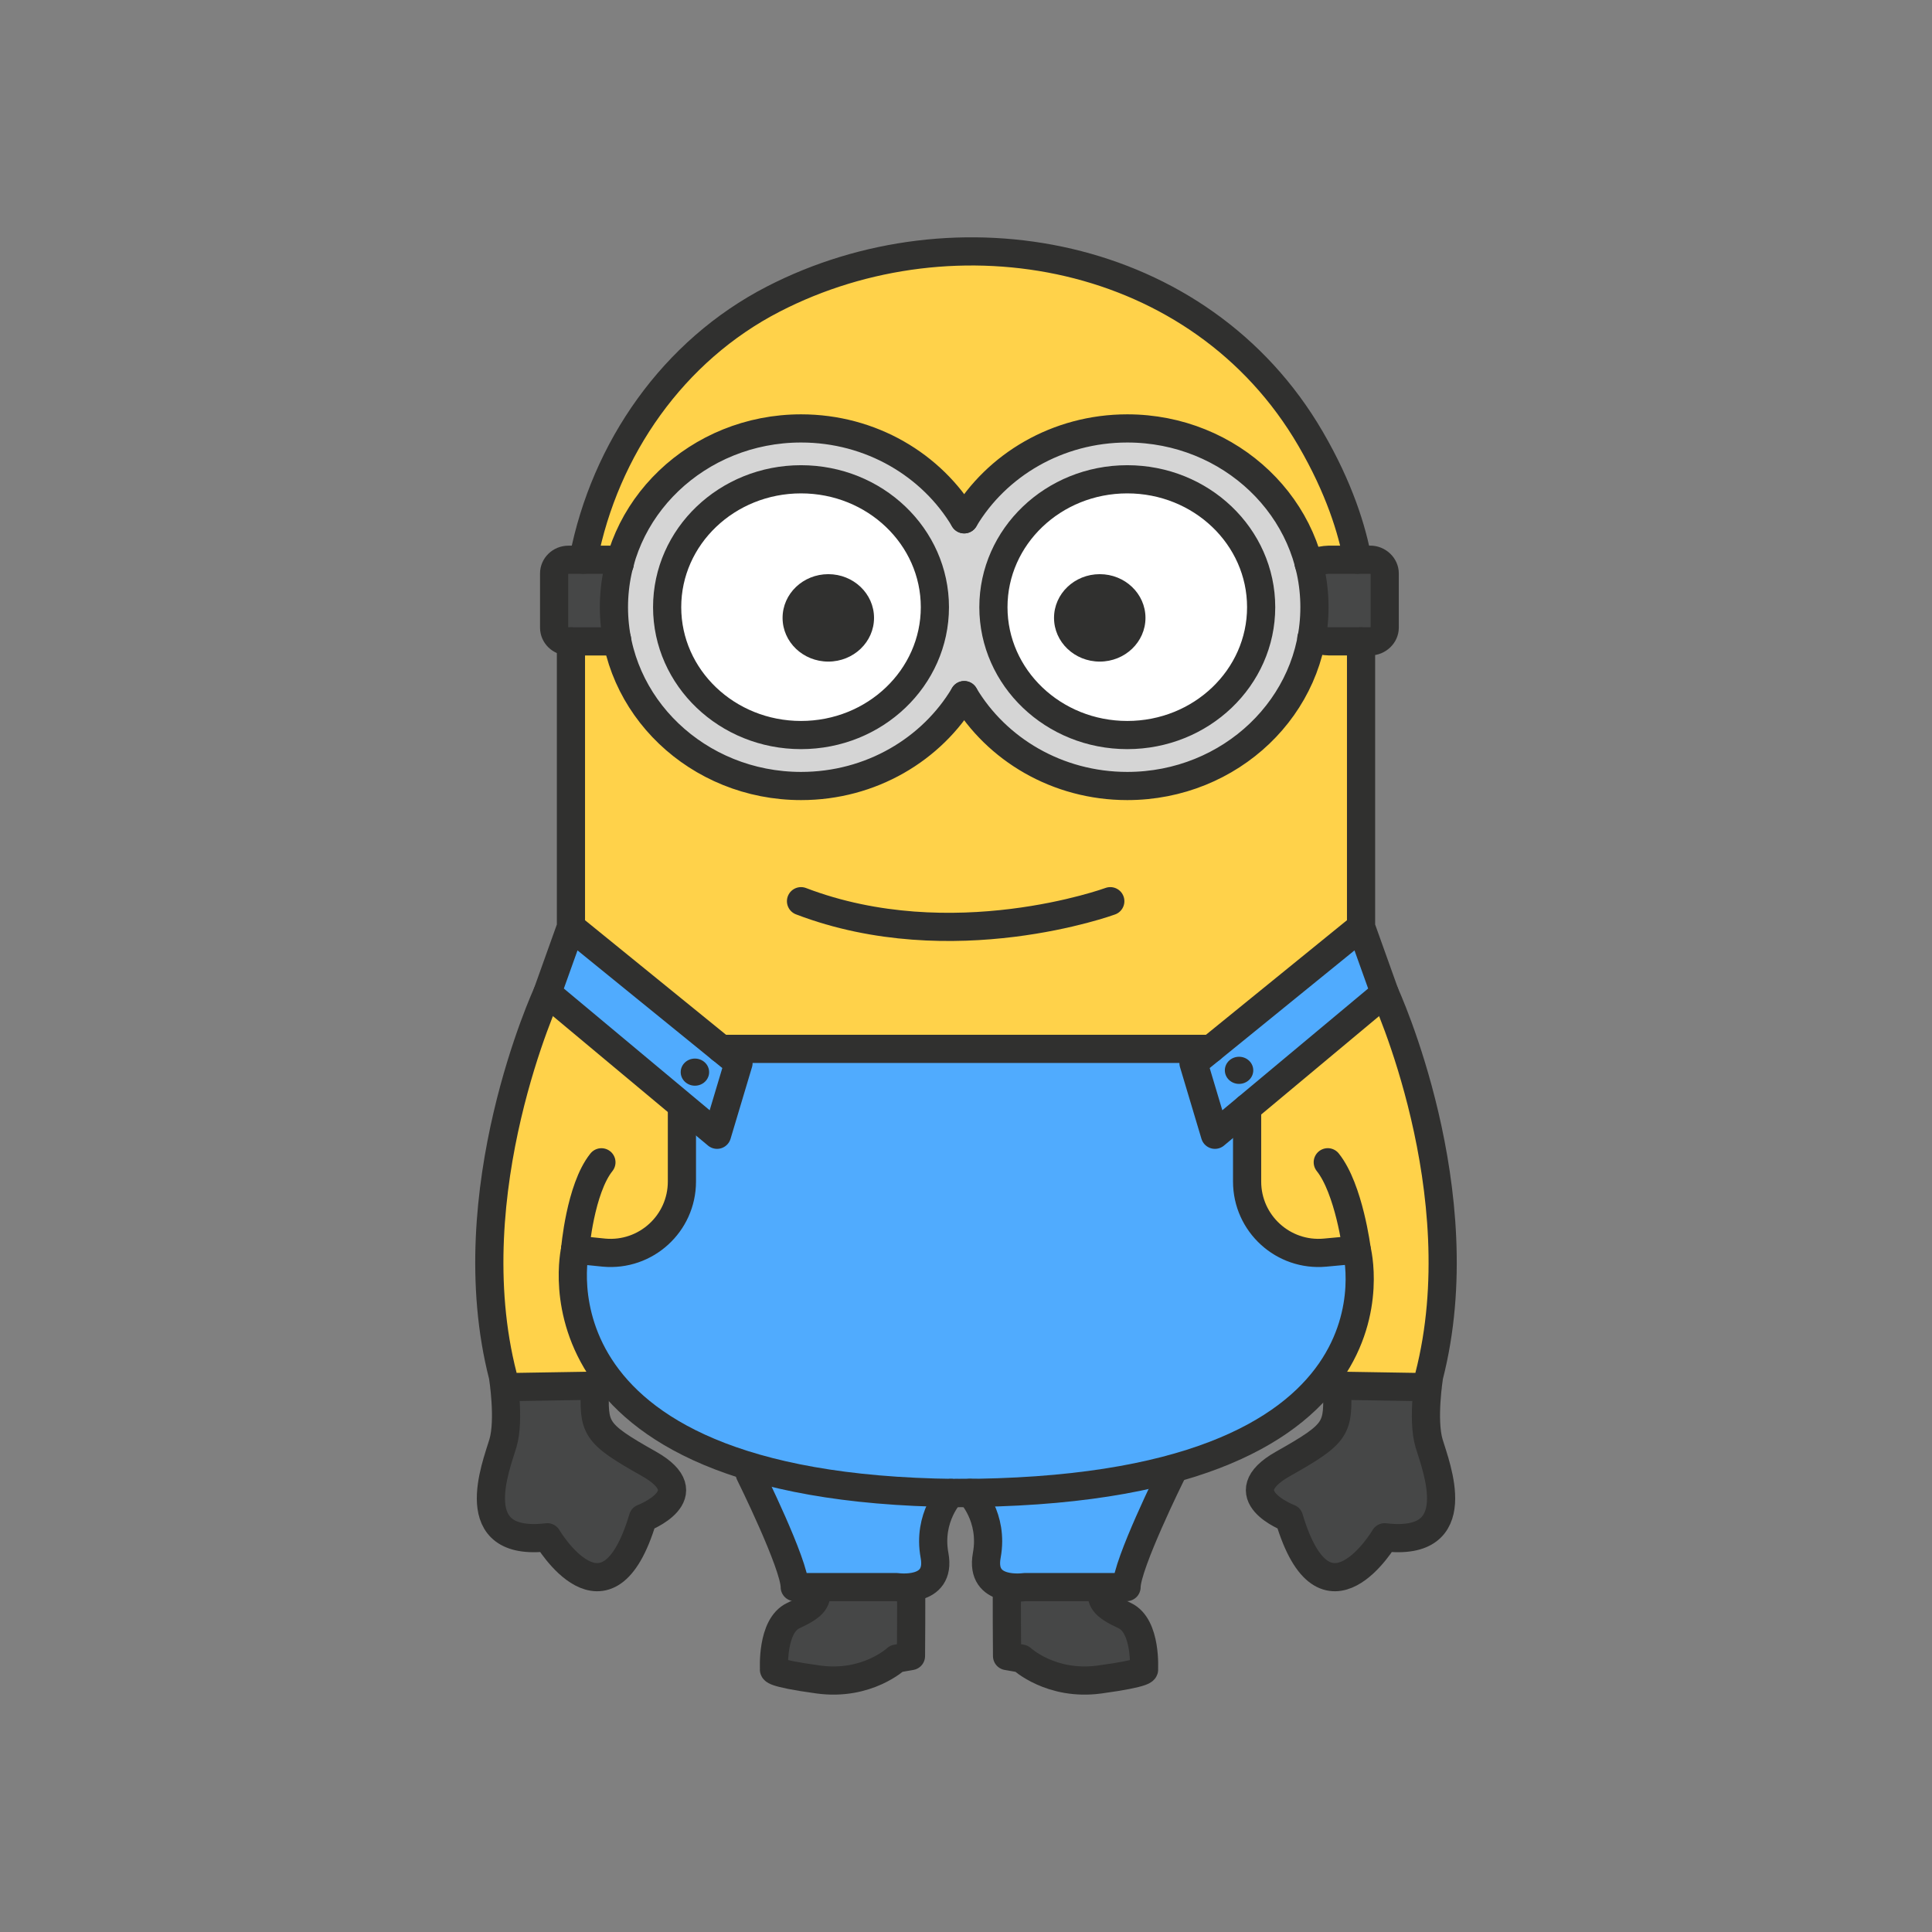 <?xml version="1.0" ?><svg style="enable-background:new 0 0 48 48;" version="1.1" viewBox="0 0 48 48" xml:space="preserve" xmlns="http://www.w3.org/2000/svg" xmlns:xlink="http://www.w3.org/1999/xlink"><rect x="0" y="0" width="48" height="48" fill="#808080" stroke="none"/><g id="Icons"><g><path d="M12.588,34.464c0,0,0.09,0.613-0.142,1.547s-0.476,1.962,0.278,2.115    c0.754,0.153,0.873,0.066,0.873,0.066s0.102,0.965,0.83,1.044    c0.728,0.079,1.262-0.25,1.546-1.519c0,0,1.059-0.324,0.625-0.968s-2.042-0.982-1.814-2.286H12.588    z" style="fill:#464747;"/><path d="M35.444,34.464c0,0-0.09,0.613,0.142,1.547s0.476,1.962-0.278,2.115    c-0.754,0.153-0.873,0.066-0.873,0.066s-0.102,0.965-0.83,1.044    c-0.728,0.079-1.262-0.25-1.546-1.519c0,0-1.059-0.324-0.625-0.968s2.042-0.982,1.814-2.286H35.444    z" style="fill:#464747;"/><path d="M25.02,39.443c-0.013,0.051,0,1.701,0,1.701l0.359,0.063    c0,0,0.731,0.685,1.94,0.52s1.103-0.254,1.103-0.254s0.066-1.079-0.478-1.333    c-0.545-0.254-0.598-0.381-0.571-0.698" style="fill:#464747;"/><path d="M22.633,39.443c0.013,0.051,0,1.701,0,1.701l-0.359,0.063    c0,0-0.731,0.685-1.94,0.52c-1.209-0.165-1.103-0.254-1.103-0.254s-0.066-1.079,0.478-1.333    c0.545-0.254,0.598-0.381,0.571-0.698" style="fill:#464747;"/><path d="M29.107,36.613c0,0-1.118,2.256-1.118,2.818h-2.531    c0,0-1.118,0.169-0.942-0.787c0.177-0.956-0.413-1.553-0.413-1.553" style="fill:#50ABFE;"/><path d="M18.627,36.613c0,0,1.118,2.256,1.118,2.818h2.531c0,0,1.118,0.169,0.942-0.787    c-0.177-0.956,0.413-1.553,0.413-1.553" style="fill:#50ABFE;"/><path d="M13.597,24.672c0,0-2.383,4.617-1.067,9.791l2.255-0.037l0.159-0.423    c0,0-0.833-1.154-0.654-2.955c0,0,1.813,0.674,2.327-0.727s0.325-2.738,0.325-2.738L13.597,24.672z" style="fill:#FFD24A;"/><path d="M34.251,24.672c0,0,2.383,4.617,1.067,9.791l-2.255-0.037l-0.159-0.423    c0,0,0.833-1.154,0.654-2.955c0,0-1.813,0.674-2.327-0.727s-0.325-2.738-0.325-2.738L34.251,24.672z" style="fill:#FFD24A;"/><path d="M14.222,23.145l3.938,2.994h11.827l3.794-3.236l0.622,1.769l-3.42,3.025    v1.895c0,0,0.388,1.537,1.614,1.456h1.217c0,0,1.254,6.367-9.987,5.921c0,0-7.146,0.505-9.245-3.546    c0,0-0.457-0.955-0.339-2.517c0,0,2.199,0.61,2.669-1.232l0.029-2.148l-3.345-2.854L14.222,23.145z" style="fill:#50ABFE;"/><path d="M14.222,22.865l3.791,3.274h11.78l4.022-3.111V16.043    c0-5.41-4.386-9.796-9.796-9.796h-0c-5.41,0-9.796,4.386-9.796,9.796V22.865z" style="fill:#FFD24A;"/><path d="M32.58,15.86c0.174,0.046,0.357,0.074,0.434,0.074h1.032    c0.193,0,0.357-0.157,0.357-0.341v-1.346c0-0.184-0.164-0.341-0.357-0.341h-1.032    c-0.087,0-0.299,0.037-0.502,0.092" style="fill:#464747;"/><path d="M15.398,14.008c-0.068-0.065-0.154-0.101-0.251-0.101h-0.656h-0.367    c-0.203,0-0.357,0.157-0.357,0.341v1.346c0,0.184,0.154,0.341,0.357,0.341h0.174h0.849    c0.068,0,0.135-0.018,0.183-0.055" style="fill:#464747;"/><ellipse cx="28.007" cy="15.085" rx="3.397" ry="3.296" style="fill:#FFFFFF;"/><ellipse cx="19.901" cy="15.085" rx="3.397" ry="3.296" style="fill:#FFFFFF;"/><path d="M28.008,10.646c-1.74,0-3.25,0.91-4.05,2.26    c-0.8-1.35-2.32-2.26-4.05-2.26c-2.57,0-4.65,1.99-4.65,4.44    c0,2.45,2.08,4.44,4.65,4.44c1.73,0,3.25-0.91,4.05-2.26c0.8,1.35,2.31,2.26,4.05,2.26    c2.57,0,4.65-1.99,4.65-4.44C32.658,12.636,30.578,10.646,28.008,10.646z M19.898,18.266    c-1.83,0-3.32-1.43-3.32-3.18c0-1.76,1.49-3.18,3.32-3.18    c1.84,0,3.33,1.42,3.33,3.18C23.228,16.836,21.738,18.266,19.898,18.266z M28.008,18.266    c-1.84,0-3.33-1.43-3.33-3.18c0-1.76,1.49-3.18,3.33-3.18    c1.84,0,3.33,1.42,3.33,3.18C31.338,16.836,29.848,18.266,28.008,18.266z" style="fill:#D5D5D5;"/><polyline points="    33.815,23.029 34.403,24.672 30.185,28.193 29.652,26.411 33.815,23.029 33.815,15.934   " style="fill:none;stroke:#30302F;stroke-width:0.7;stroke-linecap:round;stroke-linejoin:round;stroke-miterlimit:10;"/><polyline points="    14.185,15.934 14.185,23.029 18.348,26.411 17.815,28.193 13.597,24.672 14.185,23.029   " style="fill:none;stroke:#30302F;stroke-width:0.7;stroke-linecap:round;stroke-linejoin:round;stroke-miterlimit:10;"/><path d="    M14.491,13.906c0.002-0.008,0.003-0.017,0.005-0.026c0.533-2.736,2.235-5.17,4.712-6.447    c4.529-2.336,10.61-1.246,13.353,3.468c0.714,1.226,1.032,2.267,1.167,3.004" style="fill:none;stroke:#30302F;stroke-width:0.7;stroke-linecap:round;stroke-linejoin:round;stroke-miterlimit:10;"/><ellipse cx="28.007" cy="15.085" rx="3.326" ry="3.177" style="fill:none;stroke:#30302F;stroke-width:0.7;stroke-linecap:round;stroke-linejoin:round;stroke-miterlimit:10;"/><path d="    M23.955,17.27c0.801,1.346,2.315,2.258,4.052,2.258c2.566,0,4.65-1.991,4.65-4.442    s-2.084-4.442-4.65-4.442c-1.737,0-3.251,0.912-4.052,2.258" style="fill:none;stroke:#30302F;stroke-width:0.7;stroke-linecap:round;stroke-linejoin:round;stroke-miterlimit:10;"/><ellipse cx="19.901" cy="15.085" rx="3.326" ry="3.177" style="fill:none;stroke:#30302F;stroke-width:0.7;stroke-linecap:round;stroke-linejoin:round;stroke-miterlimit:10;"/><path d="    M23.955,17.27c-0.801,1.346-2.315,2.258-4.052,2.258c-2.566,0-4.65-1.991-4.65-4.442    s2.084-4.442,4.65-4.442c1.737,0,3.251,0.912,4.052,2.258" style="fill:none;stroke:#30302F;stroke-width:0.7;stroke-linecap:round;stroke-linejoin:round;stroke-miterlimit:10;"/><ellipse cx="27.323" cy="15.351" rx="1.136" ry="1.086" style="fill:#30302F;"/><ellipse cx="20.579" cy="15.351" rx="1.136" ry="1.086" style="fill:#30302F;"/><path d="    M32.58,15.86c0.174,0.046,0.357,0.074,0.434,0.074h1.032c0.193,0,0.357-0.157,0.357-0.341v-1.346    c0-0.184-0.164-0.341-0.357-0.341h-1.032c-0.087,0-0.299,0.037-0.502,0.092" style="fill:none;stroke:#30302F;stroke-width:0.7;stroke-linecap:round;stroke-linejoin:round;stroke-miterlimit:10;"/><path d="    M15.398,14.008c-0.068-0.065-0.154-0.101-0.251-0.101h-0.656h-0.367    c-0.203,0-0.357,0.157-0.357,0.341v1.346c0,0.184,0.154,0.341,0.357,0.341h0.174h0.849    c0.068,0,0.135-0.018,0.183-0.055" style="fill:none;stroke:#30302F;stroke-width:0.7;stroke-linecap:round;stroke-linejoin:round;stroke-miterlimit:10;"/><path d="    M27.585,22.39c0,0-3.923,1.437-7.684,0" style="fill:none;stroke:#30302F;stroke-width:0.7;stroke-linecap:round;stroke-linejoin:round;stroke-miterlimit:10;"/><line style="fill:none;stroke:#30302F;stroke-width:0.7;stroke-linecap:round;stroke-linejoin:round;stroke-miterlimit:10;" x1="30.085" x2="17.915" y1="26.059" y2="26.059"/><path d="    M33.708,31.049c0,0,1.587,6.045-9.965,6.045" style="fill:none;stroke:#30302F;stroke-width:0.7;stroke-linecap:round;stroke-linejoin:round;stroke-miterlimit:10;"/><path d="    M14.288,31.049c0,0-1.426,6.118,9.965,6.045" style="fill:none;stroke:#30302F;stroke-width:0.7;stroke-linecap:round;stroke-linejoin:round;stroke-miterlimit:10;"/><path d="    M35.471,34.464l-2.255-0.037c0.035,1.064,0.038,1.166-1.338,1.941    c-1.376,0.775,0.149,1.35,0.149,1.35c0.892,2.995,2.375,0.475,2.375,0.475    c2.083,0.25,1.277-1.751,1.103-2.335c-0.175-0.584,0-1.668,0-1.668    c1.178-4.586-1.103-9.518-1.103-9.518" style="fill:none;stroke:#30302F;stroke-width:0.7;stroke-linecap:round;stroke-linejoin:round;stroke-miterlimit:10;"/><path d="    M12.529,34.464l2.255-0.037c-0.035,1.064-0.038,1.166,1.338,1.941    c1.376,0.775-0.149,1.35-0.149,1.35c-0.892,2.995-2.375,0.475-2.375,0.475    c-2.083,0.25-1.277-1.751-1.103-2.335c0.175-0.584,0-1.668,0-1.668    c-1.178-4.586,1.103-9.518,1.103-9.518" style="fill:none;stroke:#30302F;stroke-width:0.7;stroke-linecap:round;stroke-linejoin:round;stroke-miterlimit:10;"/><path d="    M29.107,36.613c0,0-1.118,2.256-1.118,2.818h-2.531c0,0-1.118,0.169-0.942-0.787    c0.177-0.956-0.413-1.553-0.413-1.553" style="fill:none;stroke:#30302F;stroke-width:0.7;stroke-linecap:round;stroke-linejoin:round;stroke-miterlimit:10;"/><path d="    M18.627,36.613c0,0,1.118,2.256,1.118,2.818h2.531c0,0,1.118,0.169,0.942-0.787    c-0.177-0.956,0.413-1.553,0.413-1.553" style="fill:none;stroke:#30302F;stroke-width:0.7;stroke-linecap:round;stroke-linejoin:round;stroke-miterlimit:10;"/><path d="    M25.02,39.443c-0.013,0.051,0,1.701,0,1.701l0.359,0.063c0,0,0.731,0.685,1.94,0.52    s1.103-0.254,1.103-0.254s0.066-1.079-0.478-1.333c-0.545-0.254-0.598-0.381-0.571-0.698" style="fill:none;stroke:#30302F;stroke-width:0.7;stroke-linecap:round;stroke-linejoin:round;stroke-miterlimit:10;"/><path d="    M22.633,39.443c0.013,0.051,0,1.701,0,1.701l-0.359,0.063c0,0-0.731,0.685-1.94,0.52    c-1.209-0.165-1.103-0.254-1.103-0.254s-0.066-1.079,0.478-1.333    c0.545-0.254,0.598-0.381,0.571-0.698" style="fill:none;stroke:#30302F;stroke-width:0.7;stroke-linecap:round;stroke-linejoin:round;stroke-miterlimit:10;"/><ellipse cx="30.784" cy="26.592" rx="0.353" ry="0.337" style="fill:#30302F;"/><ellipse cx="17.265" cy="26.637" rx="0.353" ry="0.337" style="fill:#30302F;"/><path d="    M30.984,27.527V29.355c0,1.044,0.897,1.862,1.937,1.766l0.787-0.073c0,0-0.191-1.511-0.72-2.172" style="fill:none;stroke:#30302F;stroke-width:0.7;stroke-linecap:round;stroke-linejoin:round;stroke-miterlimit:10;"/><path d="    M14.288,31.049c0,0,0.125-1.511,0.654-2.172" style="fill:none;stroke:#30302F;stroke-width:0.7;stroke-linecap:round;stroke-linejoin:round;stroke-miterlimit:10;"/><path d="    M16.942,27.527V29.355c0,1.044-0.897,1.862-1.937,1.766l-0.717-0.073" style="fill:none;stroke:#30302F;stroke-width:0.7;stroke-linecap:round;stroke-linejoin:round;stroke-miterlimit:10;"/></g></g></svg>